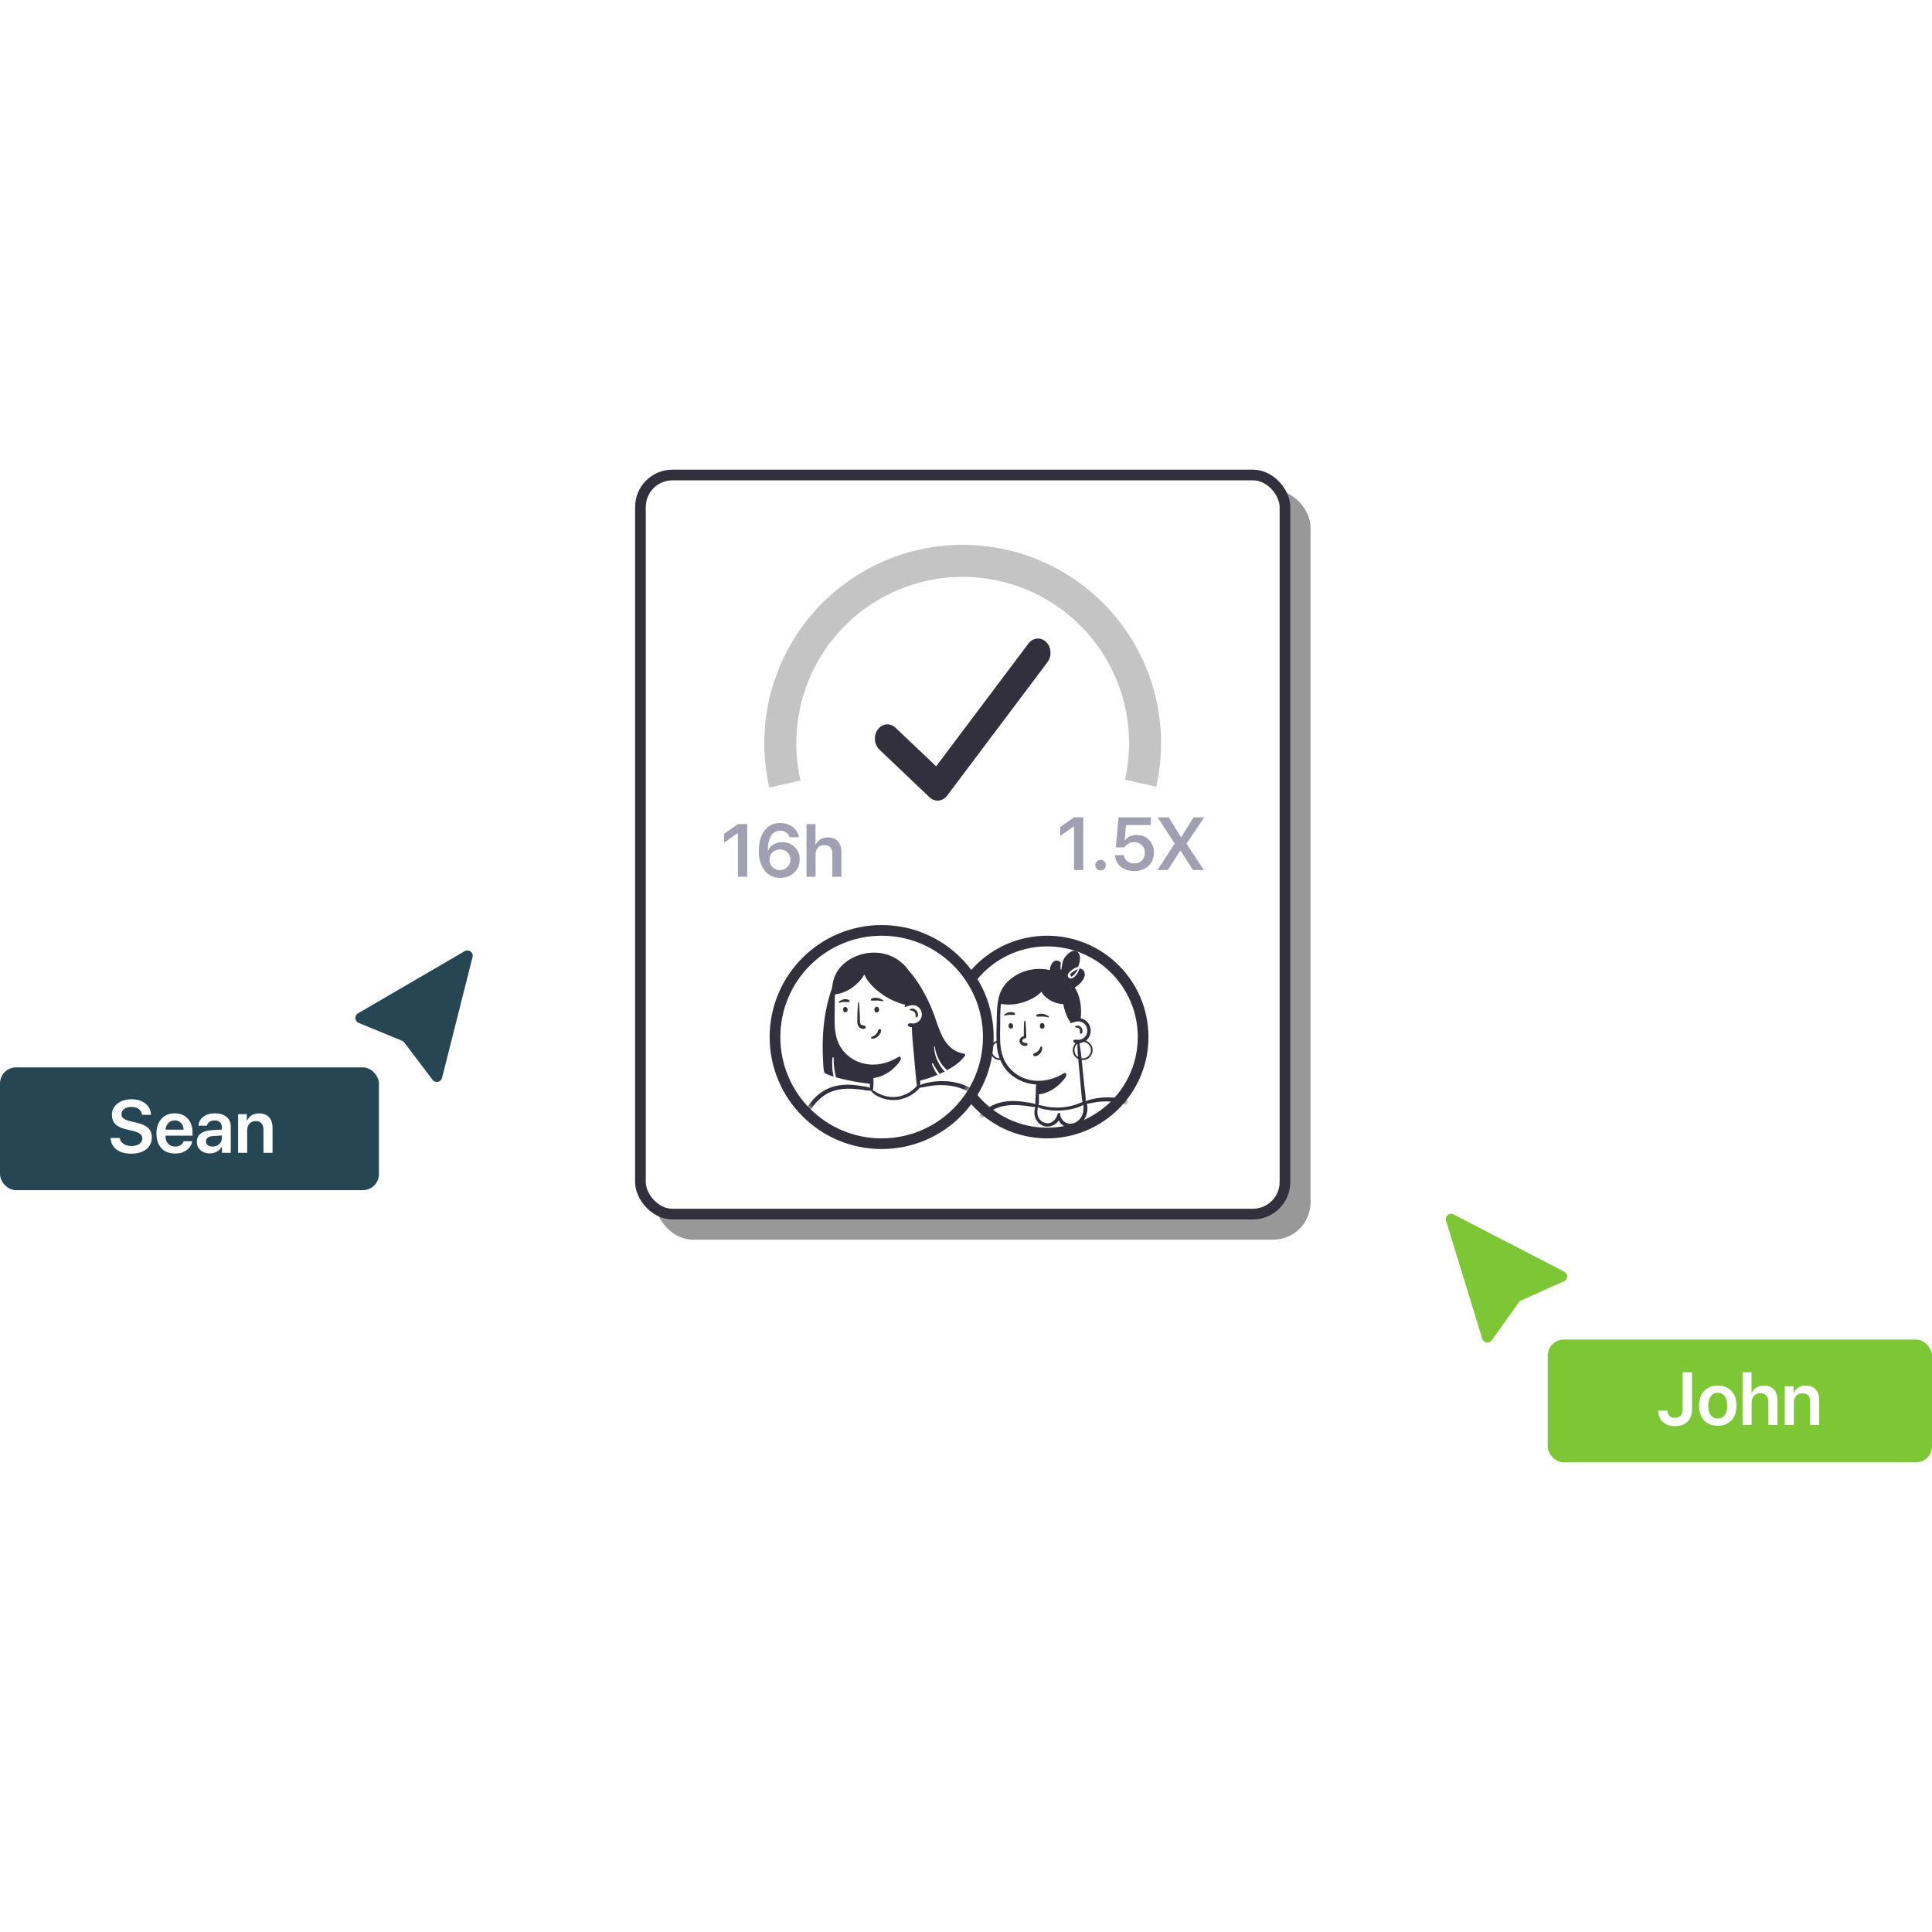 <svg width="305" height="305" viewBox="0 0 362 186" fill="none" xmlns="http://www.w3.org/2000/svg">
<g filter="url(#filter0_d_708_21)">
<path d="M268.441 139.194C267.921 137.501 269.696 136.018 271.27 136.83L295.654 149.422C297.144 150.191 297.083 152.341 295.552 153.025L286.526 157.055C286.201 157.2 285.921 157.429 285.714 157.719L279.962 165.771C278.999 167.119 276.909 166.779 276.422 165.196L268.441 139.194Z" fill="white"/>
</g>
<path d="M270.941 140.733C270.681 139.886 271.569 139.144 272.356 139.551L293.105 150.273C293.85 150.658 293.819 151.733 293.053 152.075L285.017 155.662C284.854 155.734 284.714 155.849 284.61 155.994L279.508 163.139C279.027 163.813 277.982 163.643 277.739 162.851L270.941 140.733Z" fill="#7DC636"/>
<rect x="122.797" y="3.797" width="122.765" height="140.483" rx="7" fill="#989898"/>
<rect x="120" y="1" width="120.765" height="138.483" rx="6" fill="white" stroke="#31303C" stroke-width="2"/>
<path d="M138.277 76.281V68.098H138.236L135.686 69.889V68.228L138.263 66.416H140.007V76.281H138.277ZM146.152 76.486C145.432 76.486 144.789 76.317 144.224 75.98C143.664 75.643 143.217 75.157 142.885 74.524C142.415 73.708 142.18 72.687 142.18 71.461C142.18 69.821 142.538 68.536 143.254 67.606C143.969 66.676 144.954 66.211 146.207 66.211C147.109 66.211 147.882 66.457 148.524 66.95C149.167 67.437 149.561 68.08 149.707 68.877H147.957C147.843 68.504 147.626 68.205 147.307 67.982C146.988 67.759 146.617 67.647 146.193 67.647C145.455 67.647 144.881 67.975 144.47 68.631C144.06 69.288 143.858 70.208 143.862 71.393H143.896C144.106 70.905 144.45 70.516 144.928 70.224C145.407 69.933 145.954 69.787 146.569 69.787C147.508 69.787 148.287 70.097 148.907 70.716C149.527 71.332 149.837 72.106 149.837 73.04C149.837 74.043 149.49 74.868 148.798 75.515C148.105 76.162 147.223 76.486 146.152 76.486ZM146.138 75.043C146.685 75.043 147.148 74.854 147.526 74.476C147.909 74.098 148.1 73.638 148.1 73.095C148.1 72.539 147.916 72.079 147.547 71.714C147.182 71.35 146.717 71.168 146.152 71.168C145.587 71.168 145.115 71.35 144.737 71.714C144.363 72.074 144.177 72.528 144.177 73.075C144.177 73.626 144.366 74.093 144.744 74.476C145.122 74.854 145.587 75.043 146.138 75.043ZM151.115 76.281V66.416H152.797V70.279H152.831C153.027 69.837 153.321 69.497 153.713 69.26C154.105 69.019 154.574 68.898 155.121 68.898C155.914 68.898 156.534 69.142 156.98 69.629C157.431 70.112 157.657 70.773 157.657 71.612V76.281H155.955V71.96C155.955 71.445 155.827 71.047 155.572 70.764C155.321 70.482 154.952 70.34 154.465 70.34C153.954 70.34 153.551 70.502 153.255 70.826C152.963 71.149 152.817 71.58 152.817 72.118V76.281H151.115Z" fill="#A19FB2"/>
<path d="M201.247 75.015V66.832H201.206L198.656 68.623V66.962L201.234 65.151H202.977V75.015H201.247ZM206.217 75.09C205.939 75.09 205.704 74.997 205.513 74.81C205.326 74.618 205.233 74.384 205.233 74.106C205.233 73.832 205.326 73.6 205.513 73.408C205.704 73.217 205.939 73.121 206.217 73.121C206.49 73.121 206.721 73.217 206.907 73.408C207.099 73.6 207.195 73.832 207.195 74.106C207.195 74.384 207.099 74.618 206.907 74.81C206.721 74.997 206.49 75.09 206.217 75.09ZM212.513 75.213C211.497 75.213 210.654 74.937 209.984 74.386C209.314 73.83 208.961 73.115 208.924 72.24H210.578C210.633 72.695 210.84 73.067 211.2 73.354C211.565 73.641 212.007 73.784 212.527 73.784C213.115 73.784 213.591 73.6 213.955 73.231C214.324 72.862 214.509 72.385 214.509 71.802C214.509 71.21 214.324 70.727 213.955 70.353C213.591 69.975 213.119 69.785 212.54 69.785C212.139 69.785 211.772 69.872 211.44 70.045C211.112 70.218 210.856 70.46 210.674 70.77H209.074L209.587 65.151H215.63V66.593H210.982L210.729 69.478H210.77C210.975 69.159 211.271 68.908 211.658 68.726C212.046 68.539 212.481 68.446 212.964 68.446C213.907 68.446 214.684 68.758 215.295 69.382C215.906 70.002 216.211 70.793 216.211 71.754C216.211 72.779 215.867 73.614 215.179 74.256C214.495 74.894 213.607 75.213 212.513 75.213ZM216.881 75.015L220.094 70.073V70.025L216.908 65.151H218.993L221.277 68.856H221.331L223.642 65.151H225.617L222.329 70.066V70.114L225.563 75.015H223.532L221.208 71.392H221.154L218.802 75.015H216.881Z" fill="#A19FB2"/>
<path d="M213.721 58.756C214.847 53.75 214.831 48.555 213.675 43.556C212.519 38.558 210.251 33.883 207.042 29.881C203.832 25.878 199.762 22.649 195.134 20.434C190.506 18.219 185.439 17.075 180.308 17.086C175.177 17.097 170.115 18.264 165.496 20.499C160.878 22.734 156.822 25.98 153.63 29.997C150.438 34.014 148.191 38.698 147.057 43.702C145.922 48.705 145.929 53.9 147.077 58.901" stroke="#C4C4C4" stroke-width="6"/>
<path fill-rule="evenodd" clip-rule="evenodd" d="M196.014 32.286C197 33.249 197.114 34.941 196.269 36.065L177.466 61.079C176.629 62.192 175.164 62.332 174.177 61.394L164.775 52.46C163.778 51.513 163.643 49.823 164.474 48.685C165.305 47.548 166.787 47.395 167.784 48.342L175.405 55.584L192.7 32.576C193.545 31.453 195.029 31.322 196.014 32.286Z" fill="#31303C"/>
<circle cx="196.203" cy="106.312" r="17.984" fill="white" stroke="#31303C" stroke-width="2"/>
<mask id="mask0_708_21" style="mask-type:alpha" maskUnits="userSpaceOnUse" x="177" y="87" width="39" height="39">
<circle cx="196.203" cy="106.312" r="18.984" fill="#C4C4C4"/>
</mask>
<g mask="url(#mask0_708_21)">
<path d="M195.023 103.76C194.864 103.88 194.805 104.136 194.85 104.326C194.854 104.34 194.857 104.354 194.864 104.368C194.871 104.495 194.928 104.607 195.037 104.681C195.255 104.825 195.532 104.751 195.655 104.523C195.75 104.347 195.733 104.066 195.631 103.894C195.508 103.683 195.219 103.609 195.023 103.76Z" fill="#333333"/>
<path d="M189.184 103.767C189.029 103.862 188.969 104.062 188.973 104.235C188.973 104.28 188.983 104.326 189.001 104.368C189.008 104.456 189.043 104.541 189.106 104.604C189.296 104.794 189.62 104.751 189.753 104.519C189.852 104.351 189.841 104.076 189.739 103.915C189.623 103.728 189.373 103.648 189.184 103.767Z" fill="#333333"/>
<path d="M200.63 94.433C200.458 94.539 200.462 94.655 200.63 94.785C200.673 95.006 200.757 95.049 200.887 94.915C201 94.873 201.08 94.785 201.161 94.704C201.305 94.563 201.432 94.409 201.555 94.251C201.717 94.04 201.861 93.811 201.984 93.576C201.485 93.772 201.014 94.047 200.63 94.433ZM217.048 124.256C216.872 123.701 216.654 123.152 216.394 122.632C215.93 121.707 215.308 120.846 214.549 120.136C212.745 118.445 210.224 117.664 207.785 117.612C207.008 117.594 206.238 117.657 205.471 117.784C204.835 117.889 204.111 118.033 203.496 118.315C203.475 118.301 203.45 118.29 203.422 118.283C203.474 117.464 203.285 116.575 203.207 115.784C203.109 114.796 203.007 113.808 202.901 112.82C202.821 112.089 202.754 111.35 202.68 110.612C203.186 110.668 203.71 110.524 204.114 110.148C204.86 109.459 204.937 108.316 204.28 107.546C204.051 107.279 203.766 107.093 203.453 106.991C203.475 106.973 203.496 106.959 203.52 106.942C204.223 106.376 204.498 105.469 204.304 104.597C204.114 103.739 203.45 103.036 202.589 102.843C202.557 102.836 202.522 102.829 202.487 102.825C202.648 101.405 202.55 99.949 202.11 98.585C201.931 98.03 201.682 97.509 201.369 97.031C201.407 97.01 201.45 96.986 201.485 96.965C202.233 96.518 203 95.755 203.218 94.88C203.39 94.17 202.972 93.498 202.29 93.466C202.279 93.47 202.272 93.474 202.262 93.477C202.093 94.05 201.798 94.567 201.362 94.992C201.045 95.298 200.448 95.583 200.149 95.087C199.815 94.535 200.479 94.004 200.866 93.727C201.217 93.47 201.608 93.27 202.016 93.132C202.033 93.087 202.051 93.041 202.068 92.995C202.339 92.247 202.641 90.918 201.878 90.341C201.049 89.712 200.005 90.7 199.544 91.347C199.4 91.55 199.277 91.769 199.178 91.99C199.143 92.18 199.087 92.366 199.048 92.552C198.975 92.904 198.911 93.252 198.873 93.607C198.862 93.709 198.711 93.713 198.711 93.607C198.707 93.231 198.697 92.781 198.764 92.363C198.757 92.352 198.746 92.345 198.739 92.335C198.293 91.867 197.656 91.856 197.231 92.356C196.893 92.753 196.728 93.249 196.7 93.765C194.925 93.34 193.012 93.523 191.321 94.254C191.275 94.261 191.23 94.275 191.184 94.31C191.177 94.314 191.173 94.321 191.166 94.324C190.636 94.567 190.122 94.862 189.648 95.21C188.491 96.058 187.602 97.225 187.215 98.617C186.821 100.023 186.782 101.51 186.761 102.959C186.744 104.305 186.666 105.669 186.726 107.019C185.928 107.346 185.404 108.158 185.534 109.048C185.679 110.021 186.508 110.619 187.429 110.623C187.823 111.565 188.4 112.419 189.177 113.136C190.579 114.426 192.341 115.101 194.148 115.203C194.074 115.766 194.098 116.378 194.077 116.912C194.056 117.538 193.951 118.237 194.014 118.877C193.413 118.645 192.671 118.589 192.077 118.491C191.272 118.357 190.453 118.287 189.637 118.297C188.143 118.318 186.649 118.663 185.362 119.436C184.262 120.097 183.341 121.015 182.588 122.052C181.769 123.184 181.006 124.604 180.743 125.989C180.651 126.471 181.302 126.647 181.474 126.19C181.731 125.515 181.924 124.836 182.24 124.186C182.515 123.62 182.834 123.071 183.2 122.558C183.896 121.577 184.779 120.702 185.812 120.087C187.067 119.341 188.505 119.057 189.95 119.049C190.681 119.046 191.412 119.113 192.144 119.19C192.713 119.25 193.374 119.429 193.975 119.419C193.518 120.807 194.06 122.46 195.526 122.973C196.556 123.331 197.807 122.85 198.38 121.946C198.539 122.263 198.778 122.551 199.041 122.758C199.744 123.314 200.669 123.426 201.506 123.121C203.176 122.512 204.086 120.523 203.64 118.832C204.339 118.733 205.039 118.543 205.739 118.466C206.572 118.375 207.419 118.346 208.252 118.403C209.88 118.519 211.504 118.979 212.896 119.844C213.86 120.445 214.668 121.278 215.276 122.235C215.642 122.811 215.941 123.43 216.169 124.073C216.296 124.428 216.401 124.79 216.493 125.153C216.584 125.518 216.605 125.926 216.816 126.246C216.957 126.46 217.319 126.443 217.386 126.172C217.526 125.578 217.224 124.822 217.048 124.256ZM203.97 107.677C204.589 108.32 204.547 109.329 203.889 109.927C203.534 110.25 203.077 110.359 202.645 110.289C202.546 109.343 202.43 108.401 202.258 107.473C202.283 107.469 202.307 107.466 202.332 107.462C202.592 107.423 202.845 107.339 203.081 107.22C203.408 107.269 203.724 107.42 203.97 107.677ZM202.167 100.867C202.195 101.081 202.219 101.299 202.237 101.514C202.223 101.44 202.209 101.37 202.195 101.296C202.181 101.155 202.17 101.014 202.156 100.877C202.156 100.874 202.16 100.87 202.167 100.867ZM199.21 94.504C199.21 94.511 199.207 94.518 199.203 94.525C199.2 94.514 199.193 94.507 199.189 94.497C199.196 94.497 199.203 94.5 199.21 94.504ZM197.923 99.169C197.944 99.179 197.962 99.19 197.98 99.197C197.959 99.19 197.941 99.183 197.92 99.176C197.923 99.176 197.923 99.172 197.923 99.169ZM197.259 93.466C197.259 93.47 197.259 93.474 197.259 93.481C197.255 93.491 197.255 93.505 197.255 93.516C197.245 93.547 197.238 93.576 197.231 93.607C197.238 93.558 197.248 93.512 197.259 93.466ZM185.826 108.921C185.759 108.236 186.146 107.641 186.733 107.357C186.758 107.764 186.797 108.169 186.856 108.573C186.944 109.171 187.092 109.754 187.296 110.31C186.55 110.26 185.907 109.719 185.826 108.921ZM190.439 113.259C189.124 112.356 188.171 111.03 187.753 109.491C187.299 107.821 187.38 106.066 187.408 104.354C187.429 102.997 187.366 101.507 187.566 100.104C188.892 100.336 190.245 100.245 191.543 99.851C192.784 99.471 194.228 98.814 195.139 97.822C195.469 98.532 196.275 99.144 196.876 99.482C197.315 99.728 197.8 99.914 198.296 100.013C198.556 100.069 198.911 100.15 199.221 100.122C199.284 100.463 199.361 100.797 199.46 101.13C199.699 101.967 200.022 102.814 200.546 103.518C200.535 103.542 200.521 103.563 200.511 103.588C200.483 103.658 200.564 103.721 200.627 103.707C200.655 103.7 200.687 103.693 200.715 103.686C200.753 103.69 200.789 103.679 200.82 103.658C201.362 103.5 201.822 103.286 202.423 103.426C203.088 103.581 203.562 104.108 203.696 104.773C203.83 105.441 203.587 106.116 203.021 106.509C202.775 106.682 202.48 106.794 202.181 106.829C201.882 106.864 201.569 106.731 201.284 106.829C201.087 106.896 201.049 107.103 201.172 107.262C201.26 107.371 201.383 107.437 201.527 107.476C200.884 108.141 200.824 109.181 201.39 109.941C201.393 109.944 201.393 109.944 201.397 109.948C201.4 109.955 201.407 109.965 201.414 109.972C201.59 110.169 201.801 110.327 202.033 110.44C202.107 111.266 202.195 112.092 202.262 112.911C202.346 113.871 202.434 114.834 202.522 115.794C202.564 116.269 202.606 116.747 202.655 117.221C202.701 117.64 202.719 118.072 202.835 118.48C202.255 118.705 201.689 118.948 201.084 119.113C200.346 119.317 199.59 119.447 198.827 119.496C198.085 119.545 197.347 119.517 196.609 119.433C195.941 119.352 195.269 119.123 194.601 119.046C194.724 118.41 194.657 117.689 194.654 117.042C194.717 117.053 194.78 117.042 194.84 117.017C195.832 116.884 196.76 116.469 197.593 115.9C198.082 115.562 198.532 115.172 198.925 114.729C199.178 114.444 199.646 113.984 199.762 113.558C199.934 113.298 199.66 112.894 199.34 113.091C196.616 114.771 193.177 115.14 190.439 113.259ZM202.001 110.05C201.875 109.969 201.755 109.867 201.65 109.751C201.165 109.079 201.203 108.165 201.84 107.599C201.85 107.592 201.857 107.585 201.868 107.578C201.875 108.401 201.931 109.227 202.001 110.05ZM195.41 116.448C195.41 116.444 195.41 116.444 195.41 116.448C195.413 116.448 195.413 116.448 195.413 116.448C195.413 116.444 195.41 116.448 195.41 116.448ZM202.852 120.726C202.627 121.408 202.156 121.996 201.509 122.315C200.894 122.621 200.152 122.649 199.558 122.277C199.094 121.985 198.834 121.567 198.676 121.082C198.686 120.983 198.69 120.885 198.686 120.783C198.672 120.498 198.25 120.417 198.173 120.712C197.871 121.887 196.879 122.818 195.607 122.33C195.019 122.105 194.605 121.623 194.443 121.015C194.302 120.48 194.39 119.974 194.471 119.457C195.062 119.777 195.825 119.886 196.461 119.981C197.266 120.101 198.092 120.122 198.904 120.066C200.251 119.971 201.776 119.693 202.996 119.025C203.035 119.601 203.039 120.167 202.852 120.726ZM200.634 94.788C200.676 95.01 200.76 95.052 200.891 94.918C201.003 94.876 201.084 94.788 201.165 94.707C201.309 94.567 201.435 94.412 201.559 94.254C201.72 94.043 201.864 93.814 201.987 93.579C201.485 93.776 201.014 94.047 200.63 94.437C200.462 94.539 200.462 94.655 200.634 94.788Z" fill="#31303C"/>
<path d="M200.553 103.826C200.564 103.826 200.564 103.813 200.553 103.813C200.547 103.813 200.547 103.826 200.553 103.826Z" fill="#333333"/>
<path d="M194.289 102.47C194.647 102.523 195.006 102.449 195.368 102.46C195.716 102.47 196.075 102.519 196.405 102.621C196.496 102.65 196.577 102.523 196.5 102.456C195.941 101.975 194.911 101.753 194.243 102.14C194.123 102.214 194.13 102.446 194.289 102.47Z" fill="#333333"/>
<path d="M190.123 101.827C189.567 101.433 188.618 101.676 188.179 102.143C188.115 102.21 188.179 102.344 188.273 102.308C188.551 102.21 188.857 102.157 189.156 102.147C189.465 102.136 189.775 102.21 190.08 102.157C190.246 102.126 190.235 101.908 190.123 101.827Z" fill="#333333"/>
<path d="M192.289 107.413C192.053 107.388 191.803 107.42 191.635 107.213C191.378 106.896 191.747 106.587 192.067 106.562C192.19 106.555 192.303 106.464 192.299 106.33C192.267 105.335 192.253 104.344 192.134 103.356C192.116 103.208 191.916 103.205 191.902 103.356C191.821 104.281 191.832 105.205 191.835 106.133C191.343 106.256 190.907 106.689 191.033 107.237C191.164 107.786 191.916 108.183 192.415 107.881C192.644 107.743 192.524 107.438 192.289 107.413Z" fill="#333333"/>
<path d="M194.856 109.434C195.148 109.114 195.295 108.728 195.281 108.295C195.274 108.081 194.965 108.032 194.905 108.243C194.778 108.675 194.508 109.013 194.107 109.216C193.935 109.304 193.668 109.339 193.604 109.547C193.562 109.684 193.632 109.814 193.762 109.87C194.118 110.021 194.631 109.684 194.856 109.434Z" fill="#333333"/>
<path d="M201.44 104.474C201.552 104.519 201.703 104.505 201.826 104.533C201.967 104.565 202.086 104.611 202.195 104.713C202.442 104.948 202.357 105.198 202.34 105.497C202.329 105.662 202.575 105.775 202.684 105.641C202.972 105.293 202.818 104.692 202.501 104.41C202.343 104.27 202.122 104.175 201.907 104.168C201.742 104.164 201.478 104.221 201.404 104.389C201.387 104.425 201.401 104.456 201.44 104.474Z" fill="#333333"/>
</g>
<circle cx="165.195" cy="106.312" r="19.984" fill="white" stroke="#31303C" stroke-width="2"/>
<mask id="mask1_708_21" style="mask-type:alpha" maskUnits="userSpaceOnUse" x="146" y="87" width="39" height="39">
<circle cx="165.195" cy="106.312" r="18.984" fill="#C4C4C4"/>
</mask>
<g mask="url(#mask1_708_21)">
<path d="M162.012 104.19C161.576 104.098 161.221 104.151 161.147 103.581C161.102 103.216 161.119 102.833 161.109 102.467C161.088 101.595 161.031 100.741 160.951 99.872C160.94 99.763 160.789 99.76 160.778 99.872C160.68 101.085 160.617 102.302 160.638 103.518C160.645 103.901 160.74 104.27 161.049 104.524C161.334 104.759 161.749 104.872 162.079 104.696C162.287 104.59 162.244 104.235 162.012 104.19Z" fill="#333333"/>
<path d="M164.033 101.634C164.251 101.778 164.528 101.704 164.652 101.476C164.746 101.3 164.729 101.019 164.627 100.846C164.5 100.639 164.216 100.565 164.019 100.716C163.861 100.836 163.801 101.093 163.846 101.282C163.85 101.296 163.853 101.311 163.861 101.325C163.868 101.448 163.924 101.56 164.033 101.634Z" fill="#333333"/>
<path d="M158.179 100.72C158.025 100.815 157.965 101.015 157.969 101.188C157.969 101.233 157.979 101.279 157.997 101.321C158.004 101.409 158.039 101.493 158.102 101.557C158.292 101.747 158.615 101.704 158.749 101.476C158.847 101.307 158.837 101.033 158.735 100.871C158.619 100.685 158.369 100.6 158.179 100.72Z" fill="#333333"/>
<path d="M186.044 121.209C185.868 120.65 185.65 120.105 185.39 119.585C184.926 118.657 184.303 117.799 183.544 117.089C181.741 115.398 179.22 114.617 176.78 114.564C176.003 114.547 175.233 114.61 174.467 114.737C173.816 114.846 173.071 114.993 172.445 115.289C172.435 115.275 172.428 115.261 172.414 115.246C172.431 114.993 172.424 114.737 172.407 114.477C173.504 114.202 174.607 113.844 175.662 113.397C175.223 112.775 174.882 112.082 174.611 111.372C174.562 111.242 174.769 111.161 174.832 111.281C175.195 111.966 175.616 112.599 176.063 113.225C176.376 113.084 176.682 112.937 176.984 112.782C176.991 112.779 176.995 112.775 177.002 112.771C176.527 112.276 176.137 111.678 175.834 111.112C175.335 110.173 175.057 109.161 175.015 108.099C175.012 108.029 175.131 108.011 175.142 108.082C175.286 109.08 175.62 110.064 176.137 110.933C176.509 111.559 176.97 112.047 177.473 112.518C178.689 111.85 179.951 111 180.749 109.892C180.89 109.766 180.893 109.505 180.658 109.449C180.092 109.309 179.554 109.2 179.041 108.908C178.51 108.609 178.042 108.222 177.634 107.772C176.727 106.77 176.2 105.498 175.754 104.239C175.304 102.974 174.889 101.704 174.351 100.47C173.806 99.226 173.177 98.016 172.466 96.856C171.816 95.788 171.106 94.772 170.269 93.85C169.745 93.084 169.07 92.42 168.293 91.878C165.414 89.874 161.427 90.106 158.629 92.159C157.472 93.007 156.583 94.174 156.196 95.566C156.056 96.072 155.957 96.589 155.894 97.113C155.061 99.525 154.533 102.017 154.305 104.563C154.178 105.969 154.129 107.382 154.15 108.792C154.161 109.498 154.189 110.205 154.231 110.912C154.273 111.576 154.245 112.371 154.491 112.996C154.519 113.063 154.583 113.112 154.653 113.134C155.138 113.376 155.655 113.57 156.189 113.735C156.126 113.443 156.073 113.151 156.031 112.856C155.908 111.984 155.904 111.091 155.978 110.216C155.992 110.064 156.217 110.061 156.214 110.216C156.193 111.098 156.27 111.966 156.418 112.835C156.478 113.183 156.551 113.527 156.639 113.868C157.381 114.076 158.137 114.237 158.861 114.399C160.225 114.702 161.603 114.912 162.992 115.064C162.981 115.32 162.981 115.573 163.006 115.819C162.405 115.587 161.663 115.531 161.069 115.433C160.264 115.299 159.445 115.229 158.629 115.239C157.135 115.257 155.641 115.609 154.354 116.378C153.254 117.039 152.333 117.957 151.58 118.991C150.761 120.123 149.998 121.543 149.735 122.928C149.643 123.41 150.294 123.585 150.466 123.128C150.722 122.453 150.916 121.775 151.232 121.125C151.506 120.559 151.826 120.014 152.192 119.497C152.888 118.516 153.77 117.641 154.804 117.025C156.059 116.28 157.497 115.999 158.942 115.988C159.673 115.985 160.404 116.052 161.136 116.129C161.776 116.196 162.528 116.414 163.182 116.343C163.614 117.068 164.584 117.507 165.344 117.774C166.226 118.084 167.193 118.193 168.118 118.084C168.993 117.982 169.84 117.697 170.603 117.257C170.976 117.043 171.327 116.786 171.651 116.502C171.865 116.312 172.143 116.076 172.315 115.809C173.117 115.735 173.922 115.5 174.723 115.408C175.557 115.317 176.404 115.289 177.237 115.348C178.865 115.464 180.489 115.925 181.881 116.79C182.844 117.391 183.653 118.224 184.261 119.18C184.627 119.757 184.926 120.376 185.154 121.019C185.281 121.374 185.386 121.736 185.478 122.098C185.569 122.464 185.59 122.872 185.801 123.192C185.942 123.406 186.304 123.389 186.371 123.118C186.522 122.534 186.219 121.778 186.044 121.209ZM176.597 109.488C176.594 109.495 176.587 109.502 176.583 109.509C176.576 109.488 176.566 109.467 176.555 109.446C176.569 109.46 176.583 109.474 176.597 109.488ZM172.466 109.854C172.47 109.857 172.47 109.857 172.473 109.861C172.495 110.033 172.516 110.205 172.54 110.377C172.516 110.202 172.491 110.026 172.466 109.854ZM171.222 98.354C171.222 98.368 171.222 98.382 171.225 98.396C171.218 98.389 171.215 98.382 171.208 98.375C171.211 98.372 171.215 98.365 171.222 98.354ZM163.154 91.671C163.178 91.667 163.203 91.667 163.227 91.667V91.671C163.203 91.674 163.178 91.678 163.154 91.678V91.671ZM161.667 113.784C161.67 113.773 161.677 113.763 161.681 113.749C161.684 113.745 161.688 113.742 161.695 113.742C161.698 113.759 161.705 113.777 161.712 113.791C161.695 113.787 161.681 113.787 161.667 113.784ZM172.02 103.455C171.774 103.624 171.479 103.74 171.18 103.775C170.881 103.81 170.568 103.677 170.283 103.775C170.086 103.845 170.048 104.053 170.171 104.207C170.322 104.401 170.593 104.461 170.86 104.461C170.881 106.261 171.109 108.068 171.261 109.857C171.345 110.817 171.433 111.777 171.521 112.74C171.563 113.214 171.605 113.693 171.654 114.167C171.7 114.586 171.718 115.021 171.834 115.429C171.644 115.602 171.475 115.82 171.299 115.978C171.004 116.248 170.681 116.487 170.34 116.695C169.622 117.131 168.814 117.426 167.981 117.521C167.14 117.616 166.29 117.514 165.488 117.25C165.084 117.117 164.697 116.937 164.321 116.737C164.043 116.586 163.783 116.4 163.505 116.248C163.533 116.22 163.554 116.185 163.565 116.143C163.734 115.475 163.656 114.687 163.653 113.988C163.716 113.995 163.779 113.988 163.839 113.963C164.831 113.826 165.759 113.415 166.592 112.845C167.081 112.508 167.531 112.118 167.924 111.678C168.177 111.397 168.645 110.933 168.761 110.507C168.933 110.247 168.659 109.846 168.339 110.043C165.611 111.731 162.169 112.1 159.434 110.219C158.119 109.316 157.167 107.987 156.748 106.447C156.295 104.777 156.376 103.023 156.404 101.311C156.418 100.351 156.393 99.331 156.446 98.319C157.69 98.175 158.829 97.69 159.831 96.934C160.612 96.347 161.487 95.506 161.937 94.568C162.605 96.139 164.075 97.454 165.418 98.382C166.258 98.962 167.172 99.43 168.128 99.788C168.596 99.964 169.13 100.158 169.672 100.27C169.601 100.351 169.541 100.442 169.503 100.548C169.475 100.622 169.556 100.681 169.619 100.667C170.248 100.509 170.747 100.228 171.415 100.383C172.08 100.537 172.554 101.068 172.688 101.729C172.829 102.386 172.586 103.061 172.02 103.455ZM164.405 113.401C164.405 113.401 164.405 113.397 164.405 113.401C164.409 113.397 164.409 113.397 164.409 113.401H164.405Z" fill="#31303C"/>
<path d="M170.541 101.31C170.825 101.335 171.159 101.426 171.353 101.648C171.465 101.774 171.532 101.936 171.55 102.105C171.564 102.246 171.525 102.379 171.56 102.52C171.592 102.643 171.729 102.653 171.817 102.587C172.179 102.298 171.954 101.592 171.687 101.314C171.374 100.987 170.878 100.871 170.491 101.124C170.403 101.18 170.442 101.303 170.541 101.31Z" fill="#333333"/>
<path d="M164.628 104.914C164.536 105.044 164.508 105.206 164.441 105.35C164.364 105.512 164.266 105.66 164.136 105.786C163.893 106.029 163.591 106.166 163.285 106.31C163.165 106.366 163.19 106.581 163.323 106.602C163.777 106.672 164.192 106.479 164.522 106.169C164.821 105.892 165.169 105.396 165.057 104.967C165 104.763 164.737 104.756 164.628 104.914Z" fill="#333333"/>
<path d="M169.548 100.766C169.538 100.766 169.538 100.779 169.548 100.779C169.558 100.779 169.558 100.766 169.548 100.766Z" fill="#333333"/>
<path d="M163.241 99.149C163.118 99.219 163.125 99.455 163.284 99.476C163.642 99.528 164.001 99.455 164.363 99.465C164.711 99.476 165.07 99.525 165.4 99.627C165.491 99.655 165.572 99.528 165.495 99.462C164.936 98.984 163.906 98.762 163.241 99.149Z" fill="#333333"/>
<path d="M159.119 99.412C158.563 99.018 157.614 99.261 157.174 99.729C157.111 99.795 157.174 99.929 157.269 99.894C157.547 99.795 157.853 99.743 158.152 99.732C158.461 99.722 158.77 99.795 159.076 99.743C159.242 99.707 159.231 99.49 159.119 99.412Z" fill="#333333"/>
</g>
<rect x="290" y="163" width="72" height="23" rx="3" fill="#7DC636"/>
<path d="M310.701 176.307H312.417C312.426 176.712 312.558 177.04 312.813 177.291C313.073 177.542 313.408 177.667 313.818 177.667C314.292 177.667 314.652 177.528 314.898 177.25C315.149 176.967 315.274 176.56 315.274 176.026V169.136H317.031V176.04C317.031 177.043 316.749 177.822 316.184 178.378C315.623 178.934 314.841 179.212 313.839 179.212C312.896 179.212 312.137 178.948 311.562 178.419C310.988 177.886 310.701 177.182 310.701 176.307ZM324.414 178.139C323.781 178.809 322.928 179.144 321.857 179.144C320.786 179.144 319.934 178.809 319.301 178.139C318.667 177.464 318.351 176.544 318.351 175.377C318.351 174.215 318.67 173.297 319.308 172.622C319.946 171.943 320.796 171.604 321.857 171.604C322.924 171.604 323.774 171.943 324.407 172.622C325.045 173.297 325.364 174.215 325.364 175.377C325.364 176.544 325.048 177.464 324.414 178.139ZM320.559 177.161C320.878 177.585 321.311 177.797 321.857 177.797C322.404 177.797 322.837 177.585 323.156 177.161C323.475 176.737 323.635 176.143 323.635 175.377C323.635 174.616 323.475 174.023 323.156 173.6C322.837 173.171 322.404 172.957 321.857 172.957C321.315 172.957 320.882 173.171 320.559 173.6C320.24 174.023 320.08 174.616 320.08 175.377C320.08 176.143 320.24 176.737 320.559 177.161ZM326.506 179V169.136H328.188V172.998H328.222C328.418 172.556 328.712 172.216 329.104 171.979C329.495 171.738 329.965 171.617 330.512 171.617C331.305 171.617 331.924 171.861 332.371 172.349C332.822 172.832 333.048 173.493 333.048 174.331V179H331.346V174.68C331.346 174.165 331.218 173.766 330.963 173.483C330.712 173.201 330.343 173.06 329.855 173.06C329.345 173.06 328.942 173.221 328.646 173.545C328.354 173.868 328.208 174.299 328.208 174.837V179H326.506ZM334.415 179V171.754H336.049V172.998H336.083C336.284 172.561 336.575 172.221 336.958 171.979C337.345 171.738 337.812 171.617 338.359 171.617C339.152 171.617 339.768 171.856 340.205 172.335C340.647 172.813 340.868 173.474 340.868 174.317V179H339.166V174.659C339.166 174.14 339.043 173.743 338.797 173.47C338.555 173.196 338.195 173.06 337.717 173.06C337.229 173.06 336.84 173.219 336.548 173.538C336.261 173.857 336.117 174.279 336.117 174.803V179H334.415Z" fill="white"/>
<rect y="112" width="71" height="23" rx="3" fill="#264653"/>
<path d="M20.729 125.225H22.438C22.492 125.676 22.725 126.04 23.135 126.318C23.545 126.592 24.053 126.729 24.659 126.729C25.252 126.729 25.735 126.596 26.108 126.332C26.487 126.068 26.676 125.73 26.676 125.32C26.676 124.965 26.539 124.678 26.266 124.459C25.992 124.236 25.546 124.051 24.926 123.905L23.648 123.604C22.741 123.395 22.066 123.069 21.624 122.627C21.186 122.185 20.968 121.611 20.968 120.904C20.968 120.034 21.31 119.327 21.993 118.785C22.677 118.243 23.559 117.972 24.639 117.972C25.723 117.972 26.596 118.241 27.257 118.778C27.922 119.312 28.266 120.013 28.289 120.884H26.607C26.566 120.424 26.368 120.063 26.013 119.804C25.657 119.539 25.195 119.407 24.625 119.407C24.069 119.407 23.618 119.533 23.271 119.783C22.93 120.034 22.759 120.364 22.759 120.774C22.759 121.103 22.891 121.369 23.155 121.574C23.424 121.779 23.862 121.955 24.468 122.101L25.602 122.36C26.601 122.588 27.325 122.921 27.776 123.358C28.227 123.796 28.453 124.382 28.453 125.115C28.453 126.049 28.102 126.792 27.4 127.344C26.703 127.891 25.758 128.164 24.564 128.164C23.424 128.164 22.508 127.902 21.815 127.378C21.127 126.849 20.765 126.132 20.729 125.225ZM32.739 121.923C32.265 121.923 31.869 122.087 31.55 122.415C31.235 122.739 31.06 123.156 31.023 123.666H34.407C34.389 123.151 34.227 122.732 33.922 122.408C33.617 122.085 33.222 121.923 32.739 121.923ZM34.414 125.833H36.007C35.898 126.521 35.549 127.079 34.961 127.508C34.373 127.932 33.653 128.144 32.801 128.144C31.716 128.144 30.864 127.811 30.244 127.146C29.624 126.476 29.314 125.562 29.314 124.404C29.314 123.256 29.622 122.335 30.237 121.643C30.857 120.95 31.689 120.604 32.732 120.604C33.758 120.604 34.571 120.934 35.173 121.595C35.774 122.251 36.075 123.131 36.075 124.233V124.787H31.01V124.89C31.01 125.473 31.174 125.942 31.502 126.298C31.835 126.653 32.279 126.831 32.835 126.831C33.227 126.831 33.564 126.742 33.847 126.564C34.134 126.382 34.323 126.138 34.414 125.833ZM39.821 126.831C40.309 126.831 40.719 126.688 41.052 126.4C41.389 126.109 41.558 125.746 41.558 125.313V124.76L39.883 124.862C39.473 124.89 39.154 124.992 38.926 125.17C38.703 125.343 38.591 125.573 38.591 125.86C38.591 126.157 38.703 126.394 38.926 126.571C39.154 126.744 39.452 126.831 39.821 126.831ZM39.309 128.116C38.602 128.116 38.021 127.913 37.565 127.508C37.114 127.102 36.889 126.576 36.889 125.929C36.889 125.286 37.126 124.778 37.6 124.404C38.078 124.031 38.759 123.816 39.644 123.762L41.558 123.652V123.133C41.558 122.755 41.437 122.461 41.195 122.251C40.958 122.041 40.628 121.937 40.204 121.937C39.808 121.937 39.484 122.025 39.233 122.203C38.983 122.381 38.83 122.622 38.775 122.928H37.196C37.233 122.24 37.527 121.681 38.078 121.253C38.634 120.82 39.366 120.604 40.273 120.604C41.17 120.604 41.888 120.822 42.426 121.26C42.968 121.697 43.239 122.281 43.239 123.01V128H41.599V126.845H41.565C41.359 127.232 41.05 127.542 40.635 127.774C40.22 128.002 39.778 128.116 39.309 128.116ZM44.613 128V120.754H46.247V121.998H46.281C46.482 121.561 46.773 121.221 47.156 120.979C47.544 120.738 48.011 120.617 48.558 120.617C49.351 120.617 49.966 120.856 50.403 121.335C50.845 121.813 51.066 122.474 51.066 123.317V128H49.364V123.659C49.364 123.14 49.241 122.743 48.995 122.47C48.754 122.196 48.394 122.06 47.915 122.06C47.427 122.06 47.038 122.219 46.746 122.538C46.459 122.857 46.315 123.279 46.315 123.803V128H44.613Z" fill="white"/>
<g filter="url(#filter1_d_708_21)">
<path d="M87.999 87.434C89.53 86.542 91.378 87.934 90.945 89.651L84.232 116.261C83.822 117.886 81.714 118.316 80.7 116.981L74.722 109.109C74.507 108.826 74.22 108.605 73.891 108.469L64.741 104.7C63.209 104.069 63.065 101.957 64.496 101.123L87.999 87.434Z" fill="white"/>
</g>
<path d="M87.07 90.219C87.835 89.773 88.76 90.469 88.543 91.328L82.823 113.972C82.618 114.785 81.564 115 81.057 114.332L75.736 107.322C75.628 107.18 75.484 107.07 75.32 107.002L67.201 103.66C66.436 103.345 66.363 102.288 67.079 101.871L87.07 90.219Z" fill="#264653"/>
<defs>
<filter id="filter0_d_708_21" x="266.348" y="136.601" width="32.388" height="35.008" filterUnits="userSpaceOnUse" color-interpolation-filters="sRGB">
<feFlood flood-opacity="0" result="BackgroundImageFix"/>
<feColorMatrix in="SourceAlpha" type="matrix" values="0 0 0 0 0 0 0 0 0 0 0 0 0 0 0 0 0 0 127 0" result="hardAlpha"/>
<feOffset dy="3"/>
<feGaussianBlur stdDeviation="1"/>
<feComposite in2="hardAlpha" operator="out"/>
<feColorMatrix type="matrix" values="0 0 0 0 0 0 0 0 0 0 0 0 0 0 0 0 0 0 0.25 0"/>
<feBlend mode="normal" in2="BackgroundImageFix" result="effect1_dropShadow_708_21"/>
<feBlend mode="normal" in="SourceGraphic" in2="effect1_dropShadow_708_21" result="shape"/>
</filter>
<filter id="filter1_d_708_21" x="61.503" y="87.156" width="31.506" height="35.617" filterUnits="userSpaceOnUse" color-interpolation-filters="sRGB">
<feFlood flood-opacity="0" result="BackgroundImageFix"/>
<feColorMatrix in="SourceAlpha" type="matrix" values="0 0 0 0 0 0 0 0 0 0 0 0 0 0 0 0 0 0 127 0" result="hardAlpha"/>
<feOffset dy="3"/>
<feGaussianBlur stdDeviation="1"/>
<feComposite in2="hardAlpha" operator="out"/>
<feColorMatrix type="matrix" values="0 0 0 0 0 0 0 0 0 0 0 0 0 0 0 0 0 0 0.25 0"/>
<feBlend mode="normal" in2="BackgroundImageFix" result="effect1_dropShadow_708_21"/>
<feBlend mode="normal" in="SourceGraphic" in2="effect1_dropShadow_708_21" result="shape"/>
</filter>
</defs>
</svg>    